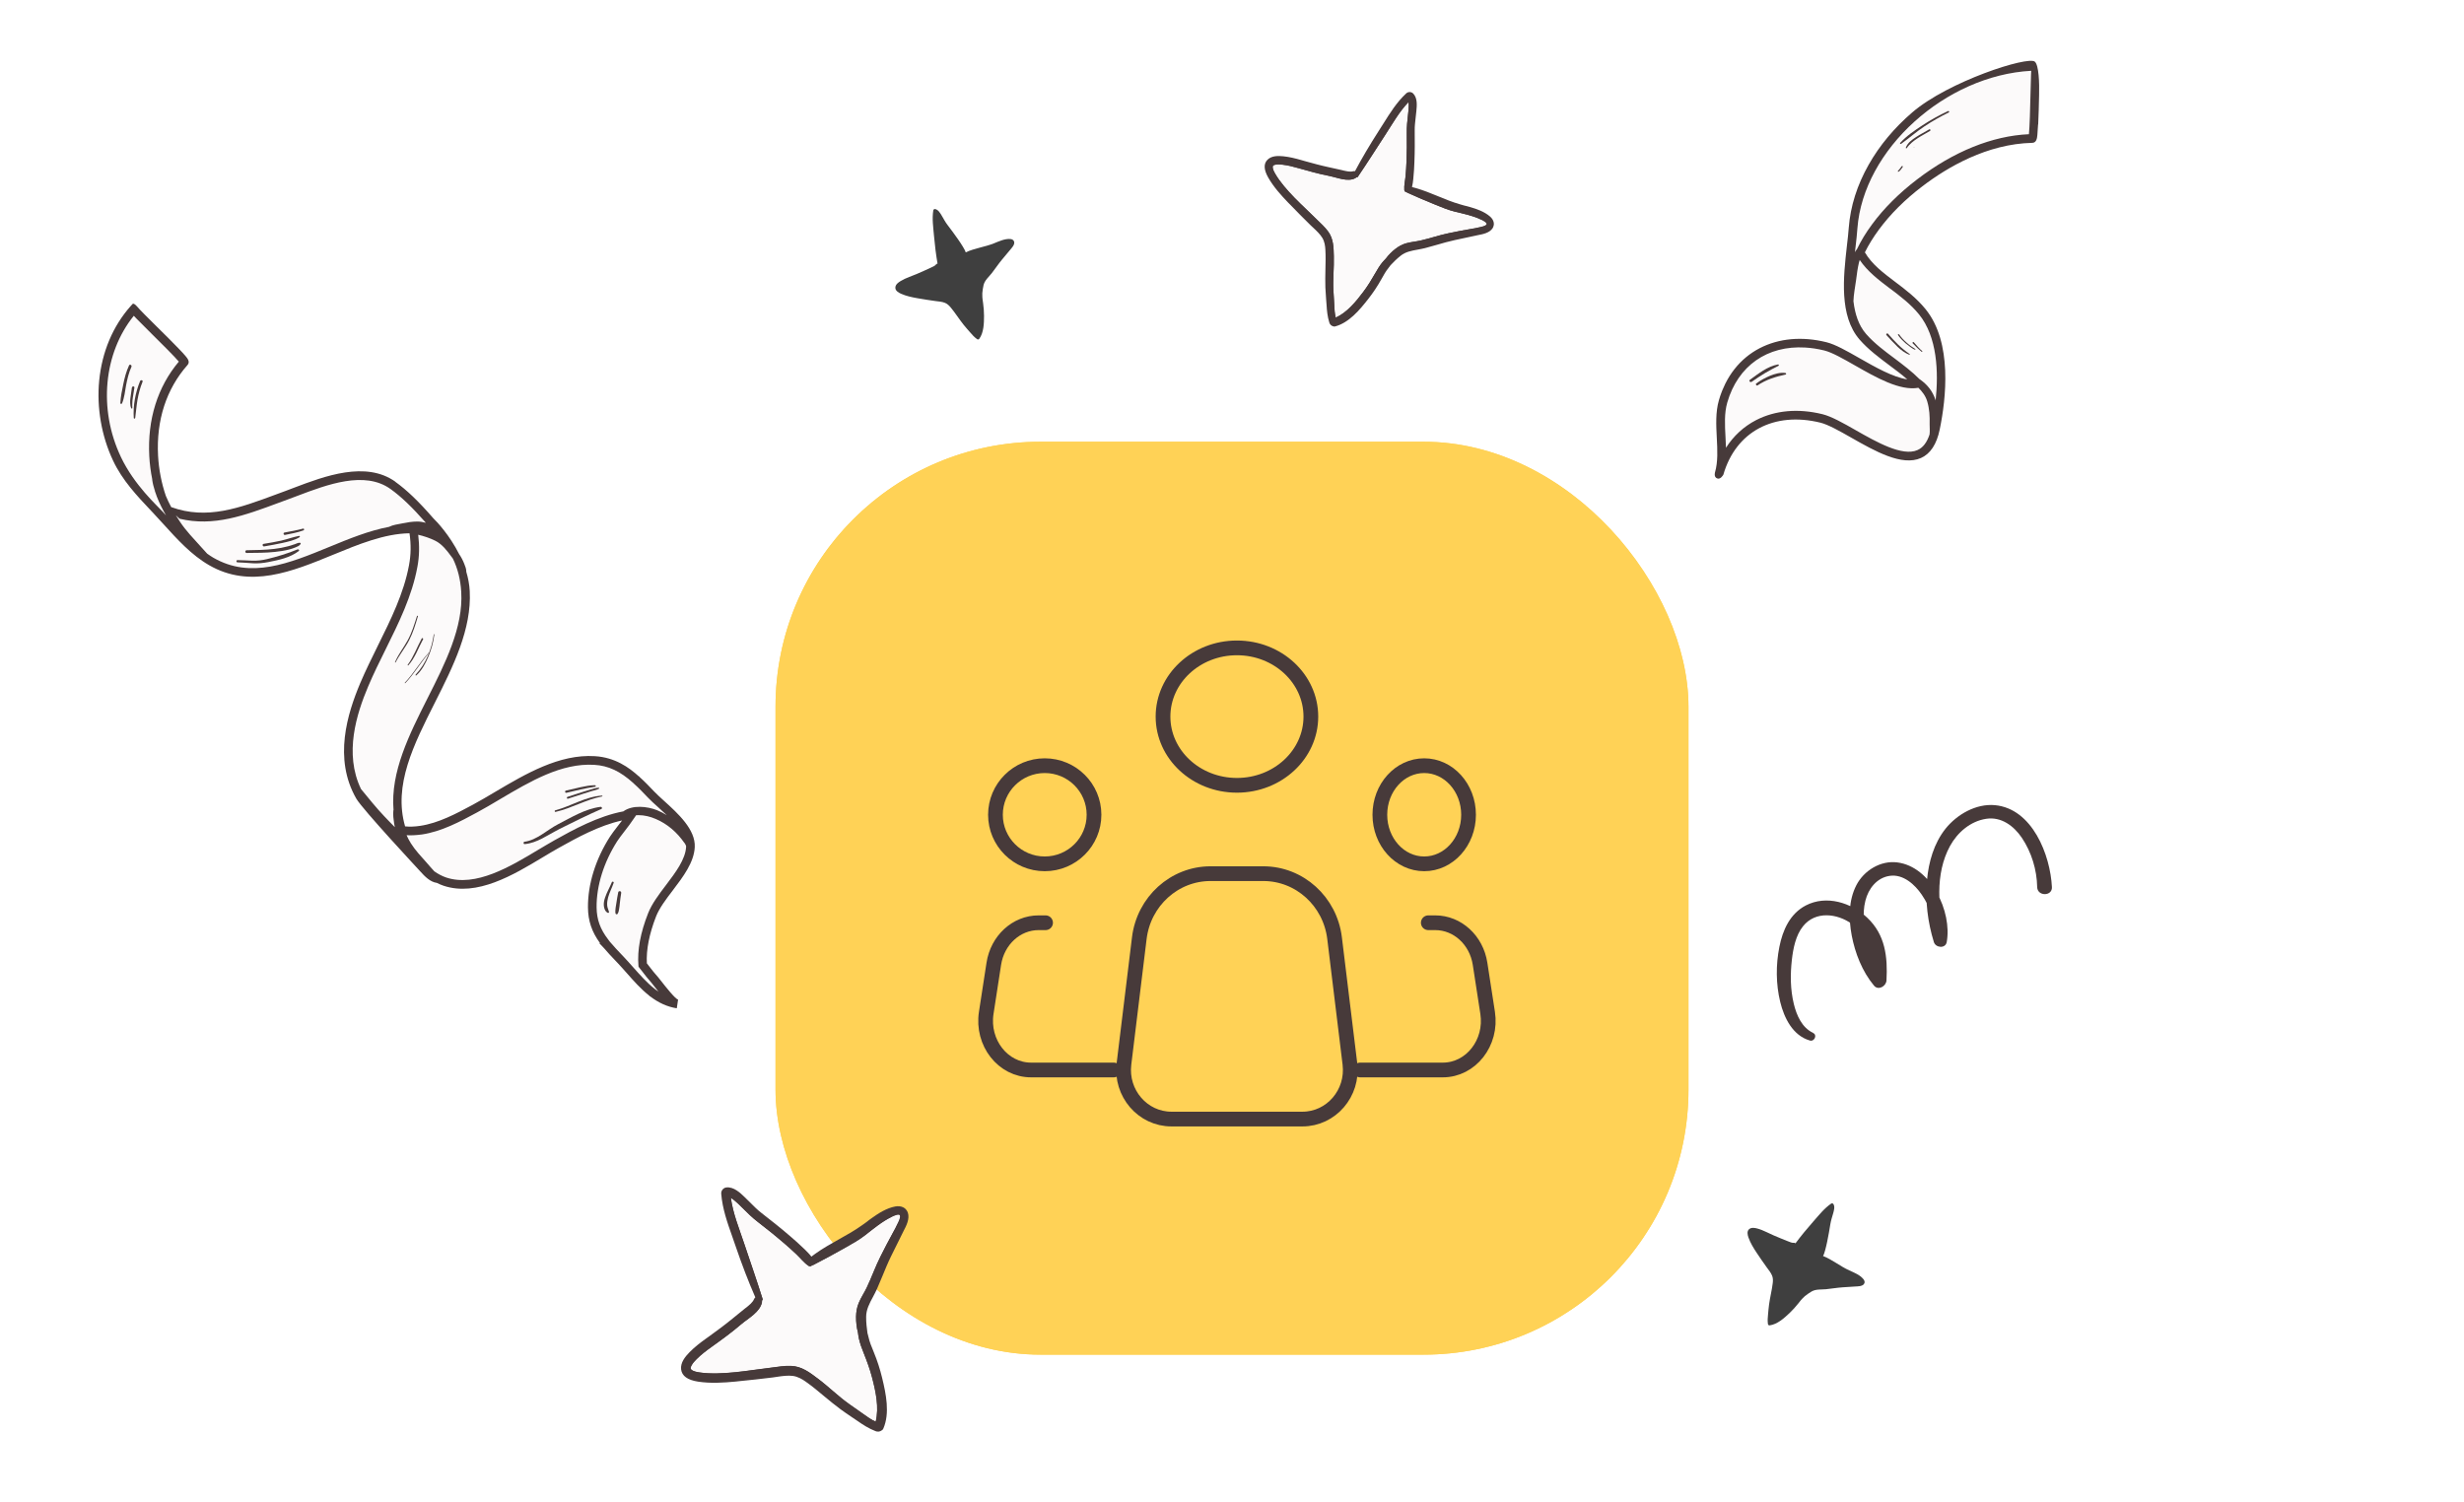 <svg width="251" height="153" viewBox="0 0 251 153" fill="none" xmlns="http://www.w3.org/2000/svg">
<g clip-path="url(#clip0_5170_4352)">
<g filter="url(#filter0_d_5170_4352)">
<rect x="79" y="44" width="93" height="93" rx="27" fill="#FFD256"/>
<rect x="79.75" y="44.75" width="91.5" height="91.5" rx="26.25" stroke="#FFD256" stroke-width="1.5"/>
</g>
<g clip-path="url(#clip1_5170_4352)">
<path d="M206.898 7.604C206.906 7.449 206.91 7.322 206.917 7.205C198.184 7.685 189.813 15.211 189.202 23.27C189.156 23.846 189.084 24.479 189.014 25.142C188.994 25.322 188.974 25.502 188.951 25.688C189.011 25.571 189.081 25.467 189.164 25.368C189.562 24.535 190.072 23.707 190.707 22.837C191.905 21.208 193.452 19.668 195.296 18.262C199.021 15.421 202.95 13.835 206.674 13.668C206.751 12.955 206.802 10.998 206.832 9.644C206.851 8.875 206.869 8.142 206.889 7.607L206.898 7.604ZM193.638 17.258C193.603 17.303 193.567 17.347 193.528 17.383C193.49 17.418 193.451 17.454 193.406 17.486C193.355 17.531 193.29 17.456 193.334 17.409C193.477 17.261 193.609 17.102 193.71 16.928C193.724 16.897 193.771 16.895 193.793 16.913C193.825 16.927 193.83 16.967 193.809 16.995C193.754 17.084 193.693 17.17 193.625 17.253L193.638 17.258ZM194.983 15.031C194.983 15.031 194.953 14.979 194.984 14.978C195.022 14.98 195.014 15.03 194.983 15.031ZM196.601 13.334C196.181 13.59 195.741 13.823 195.324 14.089C194.923 14.354 194.505 14.672 194.237 15.08C194.206 15.134 194.111 15.091 194.136 15.035C194.317 14.549 194.747 14.237 195.166 13.965C195.601 13.677 196.072 13.443 196.519 13.176C196.616 13.114 196.697 13.271 196.601 13.334ZM198.505 11.456C197.639 11.874 196.8 12.35 196.001 12.89C195.183 13.436 194.458 14.099 193.654 14.651C193.584 14.703 193.503 14.614 193.562 14.55C194.202 13.84 195.043 13.274 195.842 12.751C196.666 12.207 197.536 11.73 198.433 11.31C198.528 11.27 198.602 11.409 198.505 11.456Z" fill="#FCFAFA"/>
<path d="M189.37 26.738C189.228 27.324 189.158 27.919 189.079 28.518C188.983 29.238 188.837 29.951 188.807 30.678C188.804 30.684 188.808 30.693 188.811 30.702C188.963 31.972 189.338 33.138 190.1 34.017C190.914 34.95 191.973 35.745 193 36.509C193.873 37.159 194.772 37.836 195.529 38.607C195.558 38.628 195.593 38.651 195.622 38.672C196.359 39.2 196.882 39.851 197.162 40.717C197.172 40.745 197.17 40.767 197.181 40.794C197.484 37.886 197.352 34.321 195.491 32.025C194.638 30.976 193.575 30.172 192.547 29.392C191.366 28.498 190.248 27.647 189.451 26.472C189.421 26.557 189.397 26.644 189.373 26.731L189.37 26.738ZM194.958 34.867C195.229 35.178 195.507 35.492 195.814 35.774C195.853 35.807 195.791 35.877 195.752 35.844C195.421 35.582 195.131 35.278 194.839 34.98C194.764 34.908 194.89 34.799 194.955 34.873L194.958 34.867ZM193.476 34.064C193.682 34.368 193.948 34.639 194.22 34.883C194.366 35.016 194.523 35.14 194.683 35.257C194.821 35.357 194.983 35.438 195.118 35.544C195.153 35.567 195.128 35.624 195.087 35.613C194.92 35.56 194.76 35.443 194.616 35.34C194.453 35.229 194.298 35.099 194.143 34.969C193.853 34.717 193.573 34.44 193.354 34.115C193.304 34.04 193.429 33.982 193.473 34.055L193.476 34.064ZM192.337 34.005C192.673 34.375 193.004 34.758 193.364 35.109C193.724 35.46 194.12 35.782 194.539 36.069C194.574 36.092 194.546 36.155 194.505 36.144C194.025 35.958 193.635 35.639 193.26 35.289C192.881 34.929 192.532 34.538 192.179 34.153C192.088 34.051 192.243 33.909 192.334 34.011L192.337 34.005Z" fill="#FCFAFA"/>
<path d="M195.423 39.504C193.543 39.837 191.111 38.454 188.965 37.231C187.764 36.547 186.631 35.901 185.843 35.705C185.171 35.538 184.515 35.439 183.883 35.404C180.055 35.176 177.038 37.241 175.952 41.006C175.64 42.089 175.702 43.288 175.773 44.551C175.789 44.906 175.81 45.264 175.82 45.615C176.583 44.41 177.615 43.454 178.875 42.805C180.83 41.797 183.174 41.582 185.663 42.197C186.576 42.419 187.764 43.097 189.018 43.813C191.148 45.022 193.791 46.529 195.332 45.847C195.886 45.598 196.294 45.064 196.565 44.242C196.603 43.904 196.559 43.544 196.573 43.21C196.594 42.419 196.554 41.66 196.328 40.894C196.161 40.335 195.825 39.897 195.429 39.507L195.423 39.504ZM178.269 38.687C179.135 38.064 180.04 37.323 181.121 37.122C181.204 37.107 181.256 37.229 181.177 37.269C180.706 37.502 180.243 37.754 179.788 38.018C179.332 38.289 178.892 38.589 178.458 38.893C178.316 38.987 178.131 38.791 178.275 38.689L178.269 38.687ZM181.899 38.153C180.897 38.366 179.904 38.675 179.048 39.257C178.937 39.335 178.801 39.145 178.915 39.061C179.348 38.742 179.824 38.48 180.321 38.273C180.791 38.077 181.371 37.922 181.889 37.989C181.976 37.998 181.994 38.127 181.902 38.146L181.899 38.153Z" fill="#FCFAFA"/>
<path d="M207.625 12.669C207.669 11.812 207.692 10.727 207.717 9.673C207.751 8.464 207.695 6.626 207.279 6.28C206.57 5.689 198.486 8.282 194.797 11.449C192.96 13.025 191.468 14.816 190.359 16.772C189.178 18.855 188.496 21.011 188.328 23.194C188.288 23.758 188.216 24.375 188.139 25.036C187.78 28.221 187.333 32.175 189.429 34.592C190.308 35.6 191.403 36.417 192.468 37.215C193.107 37.691 193.73 38.153 194.285 38.645C192.829 38.427 191.027 37.404 189.397 36.474C188.142 35.758 186.961 35.082 186.047 34.86C183.559 34.246 181.215 34.46 179.26 35.468C177.242 36.517 175.801 38.346 175.1 40.766C174.747 41.989 174.818 43.321 174.884 44.597C174.951 45.851 175.01 47.041 174.706 48.105C174.706 48.105 174.553 48.581 174.91 48.734C175.268 48.888 175.552 48.358 175.552 48.358C176.818 43.972 180.703 41.891 185.442 43.057C186.23 43.253 187.373 43.896 188.573 44.58C190.993 45.957 193.741 47.519 195.684 46.656C196.646 46.227 197.283 45.252 197.593 43.752C198.238 40.628 198.91 34.886 196.15 31.491C195.228 30.358 194.126 29.522 193.057 28.715C191.834 27.794 190.681 26.92 189.97 25.709C190.343 24.947 190.818 24.179 191.407 23.379C192.558 21.82 194.042 20.334 195.827 18.977C198.401 17.016 202.426 14.657 207.022 14.551C207.46 14.544 207.507 14.066 207.54 13.756C207.566 13.511 207.588 13.158 207.611 12.685L207.625 12.669ZM196.565 44.242C196.291 45.07 195.892 45.601 195.332 45.847C193.797 46.531 191.145 45.028 189.018 43.813C187.763 43.097 186.573 42.425 185.662 42.197C183.173 41.582 180.83 41.796 178.875 42.805C177.621 43.457 176.592 44.407 175.819 45.615C175.813 45.257 175.788 44.906 175.773 44.551C175.704 43.282 175.639 42.089 175.952 41.006C177.037 37.241 180.054 35.176 183.883 35.404C184.514 35.439 185.171 35.538 185.842 35.705C186.63 35.901 187.764 36.547 188.964 37.231C191.11 38.454 193.534 39.84 195.422 39.504C195.818 39.894 196.154 40.332 196.321 40.891C196.547 41.657 196.587 42.416 196.566 43.207C196.562 43.538 196.606 43.897 196.559 44.239L196.565 44.242ZM192.544 29.399C193.572 30.179 194.631 30.973 195.488 32.031C197.349 34.327 197.481 37.892 197.177 40.8C197.167 40.773 197.169 40.751 197.158 40.724C196.875 39.863 196.356 39.206 195.619 38.678C195.59 38.658 195.555 38.634 195.526 38.614C194.766 37.848 193.867 37.172 192.997 36.515C191.97 35.751 190.91 34.956 190.096 34.023C189.328 33.141 188.96 31.978 188.808 30.708C188.811 30.702 188.807 30.693 188.804 30.684C188.828 29.954 188.979 29.244 189.075 28.524C189.154 27.925 189.224 27.33 189.366 26.744C189.39 26.657 189.414 26.569 189.445 26.485C190.242 27.659 191.359 28.51 192.541 29.405L192.544 29.399ZM195.302 18.265C193.454 19.677 191.911 21.211 190.713 22.84C190.071 23.707 189.567 24.538 189.169 25.371C189.09 25.463 189.017 25.574 188.957 25.691C188.98 25.505 189 25.325 189.02 25.145C189.099 24.478 189.168 23.852 189.207 23.273C189.812 15.211 198.183 7.685 206.914 7.211C206.909 7.322 206.903 7.455 206.894 7.61C206.874 8.145 206.857 8.878 206.838 9.647C206.807 11.001 206.757 12.958 206.679 13.671C202.955 13.838 199.026 15.423 195.302 18.265Z" fill="#473A3A"/>
<path d="M198.44 11.314C197.543 11.733 196.679 12.213 195.849 12.754C195.056 13.28 194.208 13.843 193.569 14.553C193.51 14.617 193.585 14.703 193.66 14.654C194.461 14.093 195.193 13.433 196.007 12.893C196.803 12.36 197.642 11.884 198.512 11.459C198.609 11.412 198.535 11.273 198.44 11.314Z" fill="#473A3A"/>
<path d="M196.525 13.179C196.078 13.446 195.607 13.68 195.172 13.968C194.753 14.24 194.323 14.552 194.142 15.038C194.117 15.094 194.209 15.143 194.243 15.083C194.511 14.675 194.929 14.357 195.33 14.091C195.743 13.817 196.187 13.593 196.607 13.337C196.703 13.274 196.622 13.117 196.525 13.179Z" fill="#473A3A"/>
<path d="M194.983 15.031C194.983 15.031 195.022 14.98 194.984 14.978C194.947 14.977 194.946 15.029 194.983 15.031Z" fill="#473A3A"/>
<path d="M193.716 16.931C193.615 17.105 193.476 17.261 193.34 17.412C193.295 17.459 193.354 17.531 193.411 17.489C193.45 17.454 193.495 17.421 193.534 17.386C193.573 17.35 193.608 17.306 193.643 17.261C193.711 17.178 193.773 17.093 193.828 17.004C193.842 16.973 193.843 16.936 193.812 16.921C193.78 16.907 193.74 16.912 193.729 16.937L193.716 16.931Z" fill="#473A3A"/>
<path d="M193.248 35.283C193.617 35.631 194.013 35.953 194.493 36.139C194.538 36.158 194.566 36.096 194.527 36.063C194.114 35.779 193.718 35.457 193.352 35.103C192.992 34.752 192.659 34.376 192.326 33.999C192.234 33.897 192.079 34.039 192.17 34.141C192.523 34.526 192.872 34.917 193.251 35.277L193.248 35.283Z" fill="#473A3A"/>
<path d="M194.131 34.979C194.286 35.109 194.443 35.233 194.603 35.35C194.748 35.453 194.908 35.57 195.075 35.623C195.113 35.64 195.138 35.583 195.106 35.554C194.971 35.447 194.815 35.37 194.671 35.267C194.511 35.15 194.353 35.026 194.208 34.892C193.93 34.646 193.67 34.378 193.464 34.074C193.414 33.999 193.293 34.065 193.345 34.134C193.568 34.453 193.84 34.727 194.134 34.988L194.131 34.979Z" fill="#473A3A"/>
<path d="M195.753 35.844C195.791 35.877 195.85 35.813 195.815 35.774C195.504 35.499 195.233 35.188 194.958 34.867C194.893 34.793 194.77 34.896 194.842 34.974C195.132 35.278 195.43 35.579 195.755 35.838L195.753 35.844Z" fill="#473A3A"/>
<path d="M181.169 37.272C181.248 37.232 181.202 37.113 181.113 37.126C180.032 37.327 179.13 38.062 178.26 38.69C178.113 38.797 178.298 38.994 178.443 38.893C178.883 38.593 179.317 38.289 179.774 38.019C180.231 37.749 180.692 37.503 181.163 37.269L181.169 37.272Z" fill="#473A3A"/>
<path d="M181.879 37.993C181.364 37.919 180.787 38.083 180.312 38.277C179.815 38.484 179.339 38.745 178.906 39.064C178.801 39.145 178.93 39.332 179.039 39.26C179.895 38.678 180.887 38.37 181.89 38.156C181.982 38.137 181.964 38.008 181.876 37.999L181.879 37.993Z" fill="#473A3A"/>
</g>
<path d="M137.511 108.38L135.949 95.57C135.491 91.817 132.379 89 128.69 89H126.003H123.316C119.627 89 116.515 91.817 116.057 95.57L114.495 108.38C114.132 111.364 116.401 114 119.335 114H126.003H132.671C135.605 114 137.874 111.364 137.511 108.38Z" stroke="#473A3A" stroke-width="1.5" stroke-linecap="round" stroke-linejoin="round"/>
<path d="M126.003 80C130.161 80 133.533 76.866 133.533 73C133.533 69.134 130.161 66 126.003 66C121.844 66 118.473 69.134 118.473 73C118.473 76.866 121.844 80 126.003 80Z" stroke="#473A3A" stroke-width="1.5"/>
<path d="M106.424 88C109.197 88 111.444 85.761 111.444 83C111.444 80.239 109.197 78 106.424 78C103.652 78 101.404 80.239 101.404 83C101.404 85.761 103.652 88 106.424 88Z" stroke="#473A3A" stroke-width="1.5"/>
<path d="M145.079 88C147.574 88 149.597 85.761 149.597 83C149.597 80.239 147.574 78 145.079 78C142.583 78 140.561 80.239 140.561 83C140.561 85.761 142.583 88 145.079 88Z" stroke="#473A3A" stroke-width="1.5"/>
<path d="M106.509 94H105.802C103.539 94 101.608 95.767 101.236 98.178L100.465 103.178C99.994 106.226 102.17 109 105.03 109H113.452" stroke="#473A3A" stroke-width="1.5" stroke-linecap="round" stroke-linejoin="round"/>
<path d="M145.496 94H146.203C148.466 94 150.397 95.767 150.769 98.178L151.541 103.178C152.011 106.226 149.835 109 146.975 109C144.287 109 141.087 109 138.553 109" stroke="#473A3A" stroke-width="1.5" stroke-linecap="round" stroke-linejoin="round"/>
<g clip-path="url(#clip2_5170_4352)">
<path d="M15.773 49.957C15.764 49.947 15.754 49.946 15.773 49.957Z" fill="#473A3A"/>
<path d="M41.861 85.915C42.318 86.639 42.911 87.262 43.479 87.899C43.734 88.187 43.984 88.49 44.249 88.768C44.628 89.035 45.028 89.252 45.455 89.396C48.467 90.4 51.99 88.282 54.827 86.576C55.409 86.225 55.961 85.892 56.487 85.604C58.393 84.543 60.935 83.137 63.503 82.661C64.435 81.977 65.949 82.148 66.943 82.543C67.286 82.68 67.613 82.852 67.925 83.047C67.62 82.758 67.321 82.484 67.04 82.229C66.658 81.879 66.3 81.553 66.011 81.259C65.572 80.799 65.071 80.272 64.567 79.824L64.524 79.779C63.174 78.573 61.986 78.015 60.549 77.925C57.196 77.719 54.015 79.598 50.943 81.422C50.12 81.906 49.352 82.366 48.58 82.783C46.886 83.69 44.967 84.726 42.927 85.027C42.386 85.107 41.891 85.125 41.422 85.098C41.548 85.383 41.695 85.659 41.861 85.925L41.861 85.915ZM57.651 80.539C58.148 80.432 58.636 80.306 59.128 80.194C59.616 80.088 60.108 79.986 60.612 79.989C60.706 79.986 60.722 80.135 60.628 80.147C60.132 80.224 59.645 80.311 59.157 80.418C58.67 80.524 58.192 80.651 57.705 80.758C57.561 80.789 57.507 80.57 57.656 80.534L57.651 80.539ZM57.818 81.171C58.357 81.006 58.885 80.831 59.419 80.652C59.693 80.564 59.962 80.472 60.236 80.405C60.48 80.337 60.749 80.234 61.001 80.246C61.051 80.247 61.064 80.311 61.024 80.34C60.793 80.473 60.505 80.515 60.251 80.593C59.992 80.676 59.723 80.758 59.464 80.841C58.93 81.01 58.401 81.195 57.863 81.36C57.744 81.397 57.699 81.208 57.818 81.171ZM56.568 82.544C58.181 82.12 59.634 81.151 61.333 81.04C61.387 81.037 61.39 81.121 61.34 81.129C59.696 81.44 58.235 82.329 56.604 82.704C56.499 82.726 56.468 82.572 56.568 82.544ZM53.433 85.741C54.718 85.57 55.743 84.527 56.865 83.951C58.237 83.253 59.633 82.388 61.186 82.184C61.315 82.167 61.404 82.352 61.27 82.403C59.785 83.054 58.338 83.775 56.891 84.496C55.789 85.043 54.725 85.862 53.457 85.969C53.323 85.981 53.299 85.752 53.433 85.731L53.433 85.741Z" fill="#FCFAFA"/>
<path d="M42.611 54.477C42.747 55.603 42.726 56.656 42.531 57.729C41.983 60.722 40.614 63.482 39.292 66.15C38.678 67.391 38.038 68.676 37.507 69.943C36.34 72.723 35.039 76.761 36.784 80.38C37.557 81.314 38.311 82.257 39.139 83.138C39.501 83.518 39.863 83.888 40.229 84.263C40.208 84.139 40.181 84.019 40.159 83.895C40.096 83.473 40.028 83.007 40.078 82.583C40.079 82.553 40.089 82.524 40.095 82.499C39.785 78.634 41.694 74.829 43.56 71.131C45.359 67.576 47.21 63.902 46.993 60.287C46.916 59.019 46.631 57.909 46.147 56.913C46.094 56.837 46.046 56.767 45.989 56.697C45.544 56.097 45.041 55.437 44.362 55.099C43.79 54.812 43.226 54.625 42.621 54.487L42.611 54.477ZM41.284 69.591C41.254 69.62 41.22 69.575 41.24 69.546C42.139 68.594 42.786 67.438 43.68 66.481C43.695 66.466 43.715 66.486 43.704 66.506C42.849 67.494 42.188 68.644 41.284 69.591ZM41.533 67.723C42.136 66.907 42.472 65.922 42.964 65.039C43.016 64.951 43.147 65.028 43.1 65.121C42.608 66.014 42.292 67 41.601 67.775C41.565 67.808 41.512 67.762 41.533 67.723ZM44.245 64.63C44.152 65.404 43.935 66.17 43.635 66.89C43.341 67.585 42.973 68.293 42.406 68.803C42.361 68.847 42.293 68.776 42.339 68.732C43.379 67.655 43.991 66.098 44.191 64.634C44.196 64.599 44.246 64.601 44.25 64.635L44.245 64.63ZM42.565 62.774C42.317 63.599 42.074 64.428 41.679 65.2C41.274 65.991 40.693 66.679 40.298 67.47C40.282 67.504 40.228 67.478 40.234 67.444C40.57 66.661 41.101 65.992 41.51 65.245C41.94 64.46 42.208 63.596 42.472 62.747C42.488 62.693 42.576 62.715 42.56 62.769L42.565 62.774Z" fill="#FCFAFA"/>
<path d="M16.92 52.502C16.569 51.9 16.253 51.274 15.998 50.62C15.937 50.465 15.887 50.301 15.826 50.136C15.778 50.086 15.81 49.997 15.786 49.972C15.816 49.983 15.786 49.972 15.772 49.957C15.762 49.947 15.752 49.946 15.772 49.957C15.666 49.613 15.566 49.264 15.521 48.912C15.516 48.877 15.517 48.838 15.513 48.803C15.364 48.038 15.26 47.259 15.215 46.462C15.02 42.738 16.056 39.415 18.227 36.838C17.761 36.288 16.361 34.898 15.391 33.939C14.831 33.382 14.3 32.854 13.919 32.464C13.813 32.352 13.716 32.251 13.639 32.17C10.568 35.972 10.012 41.684 12.325 46.548C13.703 49.436 16.045 51.521 16.622 52.169C16.728 52.28 16.824 52.391 16.925 52.507L16.92 52.502ZM12.258 41.062C12.283 40.41 12.433 39.746 12.563 39.112C12.697 38.462 12.866 37.828 13.143 37.227C13.217 37.061 13.46 37.205 13.387 37.371C13.125 37.958 12.971 38.597 12.847 39.227C12.728 39.843 12.677 40.509 12.43 41.091C12.393 41.175 12.255 41.171 12.258 41.062ZM13.681 39.485C13.638 39.835 13.565 40.185 13.517 40.53C13.493 40.707 13.474 40.88 13.469 41.058C13.467 41.147 13.47 41.231 13.463 41.315C13.466 41.399 13.478 41.483 13.471 41.567C13.47 41.626 13.39 41.644 13.362 41.594C13.282 41.439 13.257 41.24 13.251 41.072C13.246 40.894 13.255 40.721 13.274 40.548C13.318 40.188 13.39 39.839 13.424 39.479C13.443 39.316 13.695 39.328 13.671 39.485L13.681 39.485ZM13.63 42.575C13.547 41.312 13.797 39.983 14.276 38.813C14.334 38.661 14.585 38.731 14.527 38.883C14.29 39.466 14.126 40.075 14.017 40.691C13.908 41.316 13.853 41.947 13.778 42.579C13.766 42.667 13.647 42.664 13.639 42.575L13.63 42.575Z" fill="#FCFAFA"/>
<path d="M65.046 83.046C64.967 83.044 64.883 83.056 64.809 83.059L64.706 83.215C64.352 83.755 63.948 84.275 63.6 84.731C63.309 85.104 63.059 85.43 62.894 85.692C61.511 87.839 60.769 90.234 60.789 92.435C60.803 93.677 61.155 94.655 61.969 95.714L62.161 95.956L62.219 96.016C62.55 96.415 62.931 96.816 63.336 97.241C63.418 97.327 63.5 97.413 63.582 97.499C63.895 97.828 64.208 98.187 64.511 98.526C65.199 99.309 65.921 100.119 66.712 100.736L66.721 100.747L66.76 100.777C66.872 100.864 66.988 100.946 67.1 101.023C66.975 100.872 66.846 100.705 66.712 100.534C66.486 100.246 66.275 99.974 66.165 99.858C66.005 99.69 65.799 99.423 65.56 99.111C65.426 98.939 65.287 98.763 65.148 98.586L65.066 98.48L65.055 98.347C64.929 96.805 65.26 95.013 66.041 93.035C66.421 92.065 67.157 91.094 67.863 90.162C68.839 88.876 69.846 87.541 69.912 86.261C69.913 86.222 69.9 86.187 69.9 86.147C69.849 86.042 69.792 85.942 69.73 85.846C68.994 84.79 68.021 83.94 66.832 83.431C66.274 83.19 65.67 83.041 65.061 83.041L65.046 83.046ZM63.283 90.979C63.225 91.323 63.187 91.679 63.143 92.029C63.124 92.211 63.105 92.394 63.075 92.576C63.059 92.66 63.041 92.753 63.025 92.837C63.008 92.92 62.961 93.003 62.92 93.082C62.899 93.13 62.829 93.148 62.785 93.132C62.731 93.116 62.702 93.066 62.699 93.012C62.686 92.917 62.679 92.828 62.691 92.73C62.703 92.641 62.705 92.552 62.717 92.463C62.736 92.291 62.77 92.123 62.799 91.951C62.852 91.591 62.911 91.237 62.984 90.887C63.001 90.804 63.101 90.757 63.179 90.778C63.268 90.8 63.305 90.89 63.288 90.974L63.283 90.979ZM62.512 89.946C62.342 90.446 62.083 90.915 61.947 91.43C61.876 91.681 61.835 91.942 61.848 92.209C61.862 92.457 61.971 92.662 62.039 92.897C62.067 92.976 61.971 93.028 61.903 92.997C61.644 92.867 61.538 92.553 61.51 92.28C61.483 91.998 61.544 91.717 61.635 91.448C61.816 90.908 62.105 90.421 62.321 89.897C62.368 89.774 62.555 89.828 62.517 89.951L62.512 89.946Z" fill="#FCFAFA"/>
<path d="M30.277 50.513C29.967 50.633 29.668 50.745 29.373 50.851C29.059 50.967 28.745 51.083 28.43 51.199C24.881 52.521 21.757 53.67 18.282 52.837C18.156 52.726 18.035 52.609 17.909 52.487C18.038 52.703 18.176 52.919 18.314 53.125C18.953 54.081 19.725 54.871 20.49 55.726C20.687 55.943 20.889 56.176 21.097 56.393C21.301 56.537 21.505 56.68 21.72 56.804C25.527 59.01 29.439 57.401 33.576 55.693C35.554 54.881 37.583 54.051 39.62 53.666C40.016 53.463 40.526 53.401 40.949 53.318C41.451 53.217 41.987 53.121 42.502 53.124C42.798 53.131 43.089 53.173 43.364 53.249C41.993 51.677 40.839 50.575 39.76 49.807C37.121 47.927 33.322 49.361 30.267 50.512L30.277 50.513ZM30.43 56.139C29.548 56.815 28.395 57.053 27.321 57.264C26.799 57.365 26.294 57.412 25.76 57.389C25.232 57.361 24.709 57.299 24.18 57.291C24.032 57.287 24.042 57.065 24.186 57.063C24.685 57.061 25.184 57.108 25.678 57.12C26.192 57.132 26.688 57.075 27.195 56.959C28.26 56.709 29.291 56.393 30.3 55.973C30.4 55.936 30.521 56.062 30.42 56.139L30.43 56.139ZM30.621 55.417C30.522 55.597 30.273 55.69 30.093 55.765C29.883 55.849 29.664 55.922 29.44 55.981C28.972 56.108 28.49 56.18 28.009 56.223C27.053 56.323 26.083 56.319 25.119 56.33C24.946 56.33 24.947 56.058 25.126 56.053C26.066 56.036 27.001 56.025 27.938 55.914C28.404 55.857 28.866 55.774 29.329 55.652C29.548 55.588 29.762 55.529 29.977 55.45C30.152 55.391 30.362 55.267 30.55 55.282C30.614 55.288 30.652 55.349 30.621 55.407L30.621 55.417ZM30.514 54.737C30.002 55.06 29.351 55.188 28.764 55.322C28.152 55.46 27.531 55.568 26.915 55.672C26.747 55.697 26.684 55.438 26.852 55.413C27.458 55.309 28.074 55.206 28.676 55.077C29.272 54.944 29.856 54.725 30.458 54.607C30.537 54.589 30.574 54.699 30.509 54.742L30.514 54.737ZM30.912 54.029C30.303 54.252 29.668 54.365 29.036 54.493C28.877 54.528 28.819 54.275 28.978 54.249C29.609 54.131 30.245 54.018 30.867 53.85C30.982 53.819 31.022 53.993 30.912 54.029Z" fill="#FCFAFA"/>
<path d="M40.283 49.078C37.26 46.917 33.047 48.514 29.967 49.679C29.662 49.795 29.358 49.911 29.073 50.018C28.759 50.134 28.439 50.255 28.13 50.366C24.357 51.766 21.098 52.976 17.441 51.66C17.242 51.289 17.059 50.903 16.895 50.519C16.453 49.222 16.18 47.85 16.102 46.419C15.909 42.809 16.947 39.62 19.104 37.181C19.399 36.852 19.081 36.488 18.88 36.246C18.716 36.054 18.476 35.791 18.143 35.451C17.545 34.823 16.768 34.057 16.01 33.312C15.136 32.444 14.142 31.461 14.017 31.279C14.084 31.38 13.653 30.796 13.501 30.97L13.303 31.188C11.497 33.225 10.388 35.853 10.104 38.779C9.838 41.532 10.34 44.432 11.52 46.929C12.469 48.941 13.963 50.52 15.409 52.05L15.573 52.222C15.929 52.596 16.276 52.981 16.647 53.391C18.048 54.934 19.492 56.532 21.291 57.57C25.479 59.993 29.776 58.22 33.932 56.513C36.505 55.453 39.163 54.362 41.716 54.326C41.881 55.472 41.865 56.511 41.666 57.569C41.14 60.434 39.797 63.141 38.501 65.754C37.882 67.01 37.242 68.305 36.69 69.602C35.398 72.685 33.944 77.263 36.291 81.352C36.917 82.445 42.723 88.666 42.8 88.757C43.276 89.288 43.816 89.846 44.506 89.942C44.726 90.051 44.951 90.156 45.187 90.231C48.581 91.363 52.305 89.13 55.292 87.33C55.87 86.983 56.417 86.655 56.928 86.371C58.698 85.381 61.04 84.079 63.367 83.583C63.208 83.791 63.05 84 62.896 84.194C62.595 84.587 62.334 84.922 62.144 85.219C60.673 87.507 59.873 90.074 59.894 92.448C59.905 93.798 60.282 94.925 61.11 96.058L61.065 96.102L61.537 96.598C61.888 97.017 62.273 97.422 62.683 97.853C62.765 97.939 62.842 98.02 62.924 98.106C63.228 98.425 63.521 98.764 63.834 99.113C64.546 99.921 65.277 100.751 66.126 101.419L66.203 101.5L66.213 101.491C67.101 102.17 67.992 102.568 68.942 102.715L69.073 101.838C69.073 101.838 69.073 101.838 69.083 101.839C68.754 101.736 67.762 100.461 67.388 99.987C67.129 99.654 66.922 99.397 66.778 99.245C66.653 99.113 66.447 98.846 66.231 98.569C66.126 98.427 66.01 98.286 65.895 98.135C65.815 96.773 66.138 95.124 66.834 93.351C67.172 92.499 67.837 91.615 68.542 90.693C69.6 89.3 70.694 87.853 70.772 86.302C70.865 84.505 69.071 82.873 67.625 81.566C67.257 81.231 66.904 80.911 66.644 80.637C66.195 80.166 65.689 79.634 65.167 79.166L65.066 79.06L65.055 79.07C64.059 78.175 62.655 77.156 60.596 77.031C56.971 76.803 53.523 78.849 50.477 80.648C49.669 81.128 48.896 81.584 48.145 81.99C46.516 82.865 44.671 83.858 42.78 84.133C42.23 84.213 41.725 84.231 41.266 84.184C40.054 79.991 42.129 75.873 44.328 71.521C46.174 67.862 48.053 64.076 47.851 60.224C47.818 59.541 47.687 58.875 47.499 58.242C47.511 57.97 47.39 57.68 47.292 57.436C47.152 57.076 46.982 56.755 46.767 56.439C45.81 54.541 44.519 53.154 44.142 52.798C42.666 51.095 41.429 49.908 40.258 49.073L40.283 49.078ZM12.315 46.548C10.002 41.684 10.559 35.971 13.63 32.17C13.707 32.251 13.803 32.352 13.909 32.464C14.295 32.859 14.821 33.381 15.381 33.939C16.351 34.898 17.751 36.287 18.217 36.838C16.047 39.415 15.011 42.738 15.205 46.461C15.25 47.259 15.349 48.042 15.504 48.803C15.508 48.837 15.507 48.877 15.511 48.912C15.561 49.269 15.657 49.613 15.762 49.956C15.782 49.967 15.816 49.983 15.777 49.972C15.801 49.997 15.769 50.085 15.817 50.136C15.872 50.295 15.923 50.46 15.988 50.62C16.244 51.274 16.56 51.9 16.911 52.502C16.805 52.391 16.703 52.284 16.608 52.163C16.025 51.521 13.683 49.435 12.31 46.543L12.315 46.548ZM69.71 85.846C69.777 85.937 69.829 86.042 69.88 86.147C69.879 86.186 69.893 86.222 69.892 86.261C69.826 87.54 68.819 88.875 67.843 90.162C67.132 91.099 66.401 92.065 66.021 93.034C65.24 95.013 64.91 96.795 65.035 98.346L65.046 98.48L65.128 98.586C65.271 98.767 65.41 98.944 65.54 99.11C65.779 99.423 65.986 99.69 66.145 99.857C66.255 99.974 66.466 100.246 66.692 100.533C66.831 100.71 66.955 100.871 67.08 101.023C66.968 100.946 66.852 100.864 66.74 100.777L66.706 100.741L66.692 100.736C65.901 100.118 65.184 99.304 64.491 98.526C64.188 98.187 63.875 97.828 63.562 97.499C63.48 97.413 63.398 97.327 63.316 97.24C62.916 96.82 62.535 96.42 62.199 96.016L62.141 95.955L61.955 95.708C61.14 94.65 60.788 93.672 60.774 92.43C60.755 90.229 61.506 87.834 62.879 85.687C63.044 85.424 63.299 85.104 63.586 84.726C63.943 84.269 64.337 83.75 64.691 83.21L64.794 83.054C64.873 83.046 64.953 83.038 65.032 83.04C65.64 83.04 66.245 83.189 66.802 83.43C67.991 83.939 68.96 84.784 69.7 85.846L69.71 85.846ZM42.927 85.017C44.971 84.721 46.886 83.69 48.58 82.773C49.352 82.357 50.125 81.901 50.943 81.412C54.019 79.594 57.196 77.709 60.549 77.915C61.986 78.005 63.174 78.563 64.519 79.774L64.562 79.819C65.065 80.267 65.567 80.793 66.005 81.254C66.29 81.553 66.648 81.879 67.035 82.224C67.315 82.478 67.62 82.758 67.92 83.042C67.608 82.847 67.281 82.675 66.938 82.538C65.944 82.143 64.43 81.972 63.498 82.656C60.93 83.132 58.383 84.533 56.482 85.599C55.961 85.892 55.408 86.225 54.821 86.572C51.985 88.277 48.461 90.395 45.45 89.391C45.023 89.247 44.623 89.03 44.244 88.763C43.978 88.485 43.729 88.182 43.474 87.894C42.906 87.257 42.313 86.634 41.856 85.91C41.69 85.644 41.543 85.368 41.417 85.083C41.886 85.11 42.386 85.088 42.922 85.012L42.927 85.017ZM45.98 56.696C46.032 56.772 46.08 56.842 46.138 56.913C46.622 57.909 46.907 59.019 46.984 60.286C47.206 63.897 45.35 67.575 43.551 71.131C41.685 74.828 39.771 78.639 40.086 82.499C40.085 82.528 40.07 82.553 40.069 82.582C40.024 83.011 40.087 83.473 40.15 83.895C40.167 84.014 40.199 84.138 40.22 84.263C39.859 83.893 39.487 83.522 39.131 83.138C38.297 82.262 37.549 81.314 36.775 80.38C35.03 76.761 36.327 72.718 37.498 69.943C38.034 68.67 38.669 67.39 39.283 66.15C40.61 63.477 41.979 60.717 42.522 57.728C42.722 56.66 42.738 55.612 42.602 54.476C43.202 54.62 43.776 54.807 44.343 55.088C45.022 55.426 45.53 56.082 45.97 56.686L45.98 56.696ZM43.37 53.254C43.094 53.178 42.809 53.131 42.507 53.129C41.993 53.126 41.456 53.222 40.955 53.323C40.532 53.407 40.021 53.468 39.626 53.671C37.588 54.056 35.565 54.881 33.582 55.698C29.44 57.401 25.528 59.01 21.725 56.81C21.511 56.686 21.306 56.542 21.102 56.399C20.89 56.176 20.693 55.948 20.496 55.731C19.73 54.876 18.954 54.09 18.32 53.13C18.176 52.919 18.043 52.708 17.915 52.492C18.036 52.609 18.161 52.731 18.287 52.843C21.773 53.675 24.892 52.521 28.436 51.204C28.745 51.093 29.055 50.972 29.379 50.856C29.668 50.755 29.968 50.634 30.282 50.518C33.333 49.362 37.131 47.927 39.775 49.812C40.854 50.581 42.004 51.687 43.379 53.254L43.37 53.254Z" fill="#473A3A"/>
<path d="M56.879 84.506C58.331 83.78 59.773 83.064 61.258 82.413C61.393 82.352 61.299 82.172 61.174 82.194C59.617 82.392 58.221 83.258 56.853 83.961C55.736 84.532 54.706 85.58 53.421 85.751C53.287 85.772 53.311 86 53.445 85.989C54.714 85.882 55.778 85.062 56.879 84.516L56.879 84.506Z" fill="#473A3A"/>
<path d="M61.336 81.134C61.385 81.125 61.377 81.046 61.328 81.045C59.634 81.151 58.181 82.119 56.563 82.549C56.463 82.576 56.499 82.736 56.599 82.708C58.225 82.338 59.686 81.449 61.336 81.134Z" fill="#473A3A"/>
<path d="M59.459 80.845C59.723 80.758 59.987 80.68 60.246 80.598C60.5 80.52 60.788 80.478 61.019 80.345C61.064 80.321 61.046 80.251 60.997 80.25C60.745 80.239 60.475 80.341 60.231 80.409C59.957 80.487 59.683 80.574 59.414 80.656C58.881 80.826 58.352 81.011 57.814 81.176C57.694 81.212 57.739 81.401 57.858 81.365C58.397 81.2 58.925 81.025 59.459 80.845Z" fill="#473A3A"/>
<path d="M59.157 80.418C59.644 80.311 60.136 80.219 60.628 80.147C60.722 80.135 60.706 79.986 60.612 79.989C60.112 79.991 59.615 80.088 59.128 80.195C58.636 80.306 58.143 80.427 57.651 80.539C57.507 80.57 57.555 80.794 57.7 80.763C58.187 80.656 58.67 80.534 59.152 80.423L59.157 80.418Z" fill="#473A3A"/>
<path d="M62.321 89.887C62.105 90.411 61.816 90.898 61.635 91.438C61.544 91.707 61.483 91.988 61.511 92.27C61.538 92.543 61.644 92.857 61.903 92.987C61.967 93.023 62.062 92.971 62.039 92.887C61.971 92.653 61.862 92.447 61.849 92.2C61.835 91.932 61.881 91.676 61.947 91.421C62.088 90.91 62.342 90.436 62.513 89.936C62.555 89.809 62.364 89.759 62.316 89.882L62.321 89.887Z" fill="#473A3A"/>
<path d="M62.979 90.892C62.901 91.246 62.852 91.601 62.794 91.956C62.77 92.123 62.741 92.296 62.712 92.468C62.7 92.557 62.693 92.641 62.686 92.735C62.674 92.833 62.686 92.918 62.694 93.017C62.697 93.071 62.726 93.121 62.78 93.138C62.829 93.149 62.894 93.135 62.915 93.086C62.956 93.008 63.003 92.925 63.02 92.842C63.036 92.758 63.058 92.67 63.071 92.581C63.105 92.404 63.119 92.216 63.138 92.034C63.182 91.684 63.215 91.333 63.278 90.984C63.295 90.9 63.258 90.81 63.169 90.788C63.09 90.766 62.99 90.813 62.974 90.897L62.979 90.892Z" fill="#473A3A"/>
<path d="M42.478 62.752C42.209 63.606 41.951 64.47 41.516 65.25C41.107 65.997 40.571 66.661 40.24 67.449C40.224 67.483 40.283 67.505 40.304 67.475C40.704 66.679 41.28 65.996 41.685 65.205C42.08 64.433 42.328 63.609 42.571 62.779C42.587 62.725 42.494 62.698 42.482 62.757L42.478 62.752Z" fill="#473A3A"/>
<path d="M42.34 68.732C42.295 68.776 42.362 68.847 42.408 68.803C42.974 68.293 43.343 67.585 43.637 66.89C43.937 66.17 44.158 65.409 44.247 64.63C44.252 64.596 44.193 64.594 44.187 64.629C43.988 66.093 43.371 67.655 42.336 68.727L42.34 68.732Z" fill="#473A3A"/>
<path d="M43.681 66.481C42.787 67.438 42.145 68.599 41.242 69.546C41.216 69.57 41.255 69.62 41.285 69.591C42.189 68.644 42.85 67.494 43.705 66.506C43.721 66.491 43.696 66.466 43.681 66.481Z" fill="#473A3A"/>
<path d="M42.959 65.043C42.473 65.931 42.142 66.912 41.528 67.728C41.503 67.762 41.561 67.813 41.596 67.779C42.288 67.005 42.604 66.019 43.096 65.126C43.148 65.038 43.011 64.956 42.959 65.043Z" fill="#473A3A"/>
<path d="M30.306 55.968C29.297 56.388 28.261 56.699 27.201 56.955C26.699 57.076 26.203 57.133 25.684 57.115C25.19 57.103 24.692 57.056 24.192 57.058C24.049 57.06 24.043 57.277 24.186 57.286C24.715 57.294 25.238 57.356 25.766 57.384C26.295 57.412 26.805 57.36 27.327 57.26C28.401 57.049 29.549 56.815 30.436 56.135C30.537 56.058 30.411 55.926 30.316 55.968L30.306 55.968Z" fill="#473A3A"/>
<path d="M29.978 55.451C29.764 55.529 29.549 55.598 29.33 55.652C28.877 55.775 28.41 55.862 27.939 55.915C27.007 56.03 26.067 56.036 25.127 56.053C24.954 56.053 24.942 56.325 25.12 56.33C26.085 56.319 27.049 56.328 28.011 56.223C28.492 56.17 28.978 56.103 29.441 55.981C29.665 55.923 29.884 55.849 30.094 55.765C30.274 55.69 30.529 55.593 30.622 55.417C30.653 55.358 30.615 55.298 30.551 55.292C30.363 55.277 30.148 55.395 29.978 55.461L29.978 55.451Z" fill="#473A3A"/>
<path d="M28.676 55.067C28.07 55.201 27.464 55.304 26.853 55.403C26.684 55.428 26.742 55.692 26.916 55.662C27.537 55.553 28.153 55.45 28.764 55.312C29.351 55.178 29.992 55.05 30.515 54.727C30.58 54.684 30.548 54.579 30.463 54.592C29.857 54.706 29.278 54.929 28.681 55.062L28.676 55.067Z" fill="#473A3A"/>
<path d="M28.979 54.249C28.82 54.275 28.878 54.528 29.037 54.493C29.669 54.365 30.304 54.252 30.913 54.03C31.023 53.993 30.988 53.814 30.868 53.85C30.246 54.018 29.61 54.131 28.979 54.249Z" fill="#473A3A"/>
<path d="M12.431 41.091C12.678 40.509 12.734 39.848 12.848 39.227C12.972 38.597 13.121 37.963 13.388 37.371C13.462 37.205 13.223 37.056 13.145 37.227C12.868 37.828 12.694 38.467 12.564 39.112C12.434 39.746 12.285 40.41 12.259 41.062C12.256 41.171 12.394 41.175 12.431 41.091Z" fill="#473A3A"/>
<path d="M13.434 39.479C13.4 39.84 13.322 40.194 13.284 40.549C13.265 40.721 13.25 40.899 13.261 41.072C13.267 41.241 13.291 41.439 13.372 41.594C13.4 41.645 13.48 41.627 13.481 41.567C13.488 41.483 13.475 41.399 13.473 41.315C13.475 41.226 13.472 41.142 13.479 41.058C13.483 40.88 13.502 40.707 13.527 40.53C13.57 40.18 13.648 39.836 13.691 39.486C13.71 39.323 13.457 39.322 13.444 39.48L13.434 39.479Z" fill="#473A3A"/>
<path d="M13.774 42.583C13.854 41.957 13.904 41.321 14.013 40.695C14.123 40.08 14.286 39.471 14.523 38.888C14.586 38.731 14.34 38.666 14.272 38.817C13.793 39.987 13.543 41.317 13.626 42.58C13.633 42.669 13.752 42.672 13.764 42.583L13.774 42.583Z" fill="#473A3A"/>
</g>
<g clip-path="url(#clip3_5170_4352)">
<path d="M135.854 32.417C135.737 32.004 135.716 31.55 135.701 31.151C135.685 30.835 135.666 30.557 135.65 30.271L135.609 29.592C135.575 28.944 135.6 28.299 135.622 27.667C135.639 27.156 135.663 26.624 135.652 26.105C135.627 25.187 135.609 24.377 135.104 23.701C134.83 23.334 134.478 22.998 134.146 22.675L133.534 22.082C133.31 21.859 133.077 21.64 132.845 21.414C132.094 20.698 131.299 19.924 130.607 19.08C130.22 18.605 129.928 18.195 129.696 17.787C129.538 17.514 129.387 17.22 129.426 16.928C129.459 16.626 129.764 16.569 129.878 16.541C130.137 16.486 130.403 16.509 130.661 16.538C131.25 16.601 131.813 16.754 132.348 16.9C133.386 17.198 134.421 17.479 135.455 17.684C135.649 17.725 135.861 17.778 136.078 17.84C136.721 18.009 137.445 18.209 137.966 17.926L138.058 17.793L138.177 17.827C138.82 16.881 139.435 15.926 140.053 14.965C140.341 14.516 140.627 14.074 140.915 13.626C141.077 13.376 141.242 13.12 141.397 12.868C141.97 11.955 142.568 11.01 143.335 10.213L143.651 9.879L143.71 10.336C143.719 10.437 143.725 10.545 143.722 10.635C143.721 10.984 143.697 11.281 143.658 11.627C143.581 12.295 143.514 12.898 143.525 13.547C143.54 14.583 143.53 15.544 143.491 16.474C143.467 16.953 143.444 17.432 143.399 17.905C143.383 18.067 143.358 18.235 143.335 18.395C143.29 18.709 143.244 19.029 143.266 19.324L143.39 19.314L143.461 19.41C144.483 19.87 145.429 20.278 146.354 20.65L146.505 20.708C146.974 20.896 147.463 21.096 147.954 21.237C148.038 21.261 148.123 21.285 148.2 21.308L148.59 21.404C148.958 21.495 149.336 21.58 149.708 21.687C150.213 21.832 150.611 21.976 150.977 22.157C151.284 22.305 151.57 22.471 151.639 22.681C151.668 22.765 151.663 22.862 151.618 22.94C151.5 23.165 151.204 23.247 150.886 23.322L150.804 23.344C150.5 23.424 150.188 23.479 149.876 23.534C149.12 23.659 148.364 23.806 147.613 23.963C147.098 24.066 146.585 24.215 146.089 24.353C145.651 24.478 145.222 24.598 144.776 24.698C144.557 24.749 144.341 24.786 144.119 24.821C143.825 24.866 143.552 24.916 143.281 24.99C142.934 25.088 142.613 25.254 142.273 25.514C141.913 25.79 141.594 26.108 141.332 26.466C141.202 26.603 141.084 26.721 140.981 26.843C140.691 27.193 140.458 27.581 140.272 27.915C139.812 28.724 139.429 29.32 139.024 29.857C138.205 30.943 137.29 32.016 136.139 32.536L135.903 32.644L135.837 32.397L135.854 32.417Z" fill="#473A3A"/>
<path d="M135.766 33.227C135.605 33.181 135.47 33.043 135.419 32.877C135.224 32.259 135.167 31.636 135.136 31.111C135.119 30.878 135.1 30.653 135.083 30.42C135.053 30.047 135.026 29.668 135.012 29.292C134.988 28.685 135.006 28.068 135.016 27.479C135.033 26.808 135.052 26.108 135.011 25.428C134.992 25.073 134.938 24.625 134.702 24.231C134.469 23.853 134.117 23.517 133.776 23.199L133.518 22.959C132.805 22.268 132.109 21.545 131.429 20.849L131.228 20.648C130.503 19.893 129.747 19.062 129.191 18.09C128.737 17.292 128.706 16.684 129.112 16.276C129.528 15.857 130.193 15.865 130.731 15.921C131.351 15.984 131.967 16.138 132.535 16.301L132.907 16.408C133.701 16.628 134.524 16.856 135.346 17.031C135.819 17.129 136.281 17.238 136.752 17.343L136.843 17.369C137.172 17.441 137.541 17.531 137.831 17.447C137.897 17.428 137.966 17.425 138.031 17.436C138.726 16.125 139.51 14.794 140.497 13.255C140.638 13.03 140.785 12.807 140.926 12.581C141.596 11.514 142.285 10.406 143.247 9.513C143.374 9.39 143.568 9.347 143.736 9.395C143.821 9.419 143.899 9.464 143.957 9.526C144.408 9.99 144.335 10.75 144.282 11.305C144.261 11.564 144.236 11.755 144.212 11.945C144.161 12.416 144.101 12.862 144.112 13.328C144.121 14.302 144.129 15.412 144.081 16.507C144.062 17.048 144.032 17.578 143.976 18.116L143.967 18.227C143.935 18.499 143.908 18.78 143.836 19.055C143.969 19.093 144.105 19.125 144.238 19.163C145.009 19.384 145.764 19.691 146.49 19.991C147.209 20.288 147.95 20.591 148.707 20.808L149.163 20.939C149.357 20.979 149.56 21.038 149.756 21.094C150.43 21.287 151.203 21.554 151.781 22.054C152.188 22.406 152.289 22.875 152.044 23.253C151.734 23.725 151.059 23.858 150.562 23.951L150.198 24.029C149.527 24.17 148.857 24.312 148.184 24.461C147.577 24.59 146.973 24.766 146.394 24.934C145.99 25.046 145.584 25.165 145.182 25.27C144.935 25.336 144.68 25.377 144.431 25.427C143.791 25.539 143.182 25.653 142.691 26.043C142.299 26.349 141.947 26.703 141.653 27.014L141.59 27.102C141.551 27.159 141.503 27.221 141.457 27.276C141.176 27.62 140.961 27.999 140.738 28.406L140.693 28.484C140.305 29.177 139.879 29.814 139.4 30.428C138.498 31.589 137.418 32.866 136.026 33.248C135.943 33.27 135.851 33.274 135.767 33.25L135.766 33.227ZM138.247 18.273C138.247 18.273 138.2 18.305 138.18 18.322C137.507 18.683 136.689 18.463 135.97 18.273C135.766 18.214 135.563 18.156 135.382 18.127C134.324 17.922 133.284 17.632 132.275 17.342C131.727 17.185 131.176 17.043 130.617 16.981C130.397 16.956 130.167 16.936 129.973 16.978C129.877 16.996 129.857 17.013 129.847 17.018C129.844 17.162 129.989 17.423 130.082 17.579C130.299 17.96 130.572 18.357 130.951 18.807C131.633 19.633 132.409 20.394 133.153 21.108C133.386 21.327 134.274 22.204 134.274 22.204L134.447 22.367C134.791 22.701 135.155 23.048 135.451 23.444C136.039 24.227 136.062 25.153 136.088 26.041C136.102 26.629 136.083 27.17 136.064 27.688C136.037 28.31 136.013 28.949 136.047 29.573L136.089 30.246C136.108 30.524 136.125 30.81 136.137 31.087C136.156 31.418 136.171 31.734 136.221 32.037C137.174 31.52 137.969 30.572 138.691 29.618C139.084 29.093 139.463 28.511 139.91 27.721C140.108 27.375 140.354 26.967 140.661 26.585C140.768 26.448 140.894 26.325 141.014 26.2C141.285 25.838 141.628 25.488 142.017 25.19C142.397 24.897 142.779 24.703 143.176 24.589C143.473 24.507 143.768 24.455 144.062 24.41C144.268 24.378 144.484 24.341 144.687 24.293C145.124 24.198 145.547 24.077 145.978 23.95C146.482 23.806 147.009 23.661 147.535 23.546C148.293 23.392 149.051 23.237 149.815 23.114C150.11 23.062 150.413 23.012 150.701 22.936L150.799 22.911C150.879 22.896 151.092 22.843 151.191 22.788C151.136 22.742 151.034 22.674 150.814 22.566C150.461 22.396 150.076 22.256 149.599 22.119C149.234 22.014 148.866 21.924 148.502 21.842L148.112 21.746C148.021 21.72 147.937 21.695 147.846 21.669C147.334 21.523 146.831 21.318 146.347 21.126L146.197 21.068C145.271 20.696 144.318 20.286 143.282 19.822C143.247 19.812 143.216 19.788 143.185 19.764C143.178 19.762 143.164 19.758 143.15 19.754C142.975 19.704 142.851 19.554 142.834 19.375C142.803 19.032 142.857 18.683 142.908 18.349C142.931 18.188 142.952 18.035 142.966 17.88C143.011 17.407 143.039 16.937 143.052 16.47C143.089 15.547 143.102 14.602 143.087 13.566C143.075 12.894 143.141 12.268 143.222 11.585C143.252 11.351 143.275 11.137 143.28 10.934C142.708 11.605 142.231 12.371 141.761 13.109C141.596 13.366 141.439 13.624 141.276 13.874C140.99 14.315 140.702 14.764 140.416 15.206C139.788 16.179 139.16 17.153 138.505 18.111C138.44 18.206 138.348 18.264 138.24 18.27L138.247 18.273Z" fill="#473A3A"/>
<path d="M150.893 22.368C150.039 21.957 149.077 21.764 148.162 21.54C147.516 21.385 146.893 21.123 146.282 20.872C145.302 20.477 144.335 20.064 143.375 19.629C143.332 19.617 143.31 19.588 143.288 19.558C143.18 19.566 143.066 19.487 143.056 19.363C143.017 18.889 143.148 18.38 143.186 17.905C143.23 17.432 143.252 16.96 143.275 16.481C143.319 15.507 143.322 14.544 143.306 13.568C143.293 12.896 143.364 12.279 143.44 11.617C143.475 11.309 143.508 11.007 143.507 10.695C143.503 10.603 143.505 10.49 143.491 10.38C142.529 11.379 141.851 12.604 141.095 13.761C140.173 15.174 139.271 16.601 138.324 17.999C138.274 18.068 138.212 18.073 138.156 18.057C138.131 18.088 138.107 18.119 138.071 18.139C137.29 18.56 136.221 18.079 135.418 17.917C134.361 17.713 133.328 17.424 132.29 17.127C131.75 16.972 131.198 16.829 130.639 16.767C130.405 16.738 130.159 16.721 129.926 16.768C129.765 16.798 129.661 16.844 129.65 16.962C129.621 17.196 129.776 17.476 129.898 17.686C130.15 18.13 130.463 18.546 130.79 18.943C131.471 19.769 132.235 20.519 133.01 21.257C133.386 21.615 133.757 21.987 134.133 22.346C134.538 22.735 134.953 23.112 135.286 23.564C135.847 24.309 135.857 25.2 135.874 26.093C135.906 27.256 135.77 28.416 135.833 29.573C135.862 30.082 135.9 30.586 135.921 31.093C135.941 31.501 135.958 31.946 136.069 32.35C137.22 31.83 138.131 30.717 138.868 29.737C139.331 29.126 139.722 28.479 140.102 27.814C140.319 27.428 140.548 27.053 140.829 26.709C140.934 26.58 141.053 26.455 141.171 26.336C141.453 25.962 141.783 25.631 142.154 25.343C142.485 25.089 142.837 24.894 143.234 24.78C143.722 24.639 144.24 24.605 144.736 24.49C145.694 24.271 146.623 23.945 147.582 23.749C148.34 23.595 149.091 23.438 149.854 23.316C150.157 23.266 150.462 23.209 150.764 23.136C150.935 23.094 151.352 23.016 151.439 22.844C151.538 22.66 151.043 22.427 150.897 22.354L150.893 22.368Z" fill="#FCFAFA"/>
<path d="M151.632 22.201C150.872 21.543 149.72 21.296 148.776 21.041C146.989 20.551 145.366 19.593 143.558 19.203C143.683 18.844 143.72 18.453 143.759 18.077C143.82 17.548 143.843 17.015 143.867 16.483C143.912 15.426 143.902 14.376 143.894 13.319C143.888 12.649 143.995 12.012 144.057 11.346C144.106 10.829 144.199 10.082 143.801 9.671C143.689 9.556 143.507 9.557 143.394 9.661C142.263 10.718 141.511 12.074 140.686 13.363C139.769 14.785 138.911 16.216 138.125 17.714C138.067 17.652 137.985 17.621 137.887 17.646C137.508 17.75 137.066 17.623 136.695 17.539C136.226 17.428 135.762 17.325 135.296 17.23C134.346 17.025 133.413 16.758 132.478 16.497C131.903 16.332 131.308 16.185 130.709 16.127C130.245 16.078 129.628 16.06 129.267 16.419C128.831 16.856 129.118 17.523 129.377 17.969C129.915 18.897 130.638 19.712 131.382 20.479C132.131 21.256 132.885 22.041 133.665 22.788C134.087 23.197 134.577 23.604 134.887 24.11C135.131 24.506 135.2 24.951 135.229 25.407C135.298 26.702 135.18 27.989 135.228 29.278C135.251 29.884 135.314 30.486 135.346 31.088C135.383 31.675 135.447 32.247 135.62 32.806C135.663 32.947 135.809 33.049 135.964 33.011C137.324 32.634 138.394 31.339 139.224 30.271C139.694 29.662 140.12 29.025 140.495 28.351C140.738 27.928 140.969 27.493 141.283 27.112C141.355 27.019 141.42 26.924 141.49 26.838C141.827 26.486 142.175 26.146 142.55 25.844C143.287 25.258 144.243 25.259 145.127 25.034C146.134 24.776 147.123 24.453 148.143 24.229C148.88 24.068 149.615 23.915 150.35 23.761C150.819 23.66 151.581 23.568 151.869 23.119C152.084 22.793 151.905 22.438 151.646 22.205L151.632 22.201ZM150.76 23.15C150.463 23.232 150.161 23.282 149.851 23.33C149.094 23.454 148.336 23.609 147.578 23.764C146.619 23.959 145.691 24.285 144.733 24.504C144.236 24.619 143.725 24.655 143.23 24.794C142.826 24.906 142.481 25.103 142.15 25.357C141.779 25.645 141.449 25.976 141.167 26.351C141.05 26.469 140.93 26.594 140.825 26.723C140.544 27.067 140.315 27.442 140.099 27.828C139.718 28.493 139.328 29.14 138.864 29.751C138.128 30.731 137.217 31.844 136.066 32.364C135.954 31.96 135.937 31.515 135.918 31.107C135.896 30.6 135.858 30.096 135.83 29.587C135.769 28.423 135.904 27.263 135.871 26.107C135.847 25.212 135.834 24.328 135.283 23.578C134.947 23.133 134.527 22.747 134.129 22.36C133.756 21.994 133.382 21.629 133.007 21.271C132.232 20.533 131.468 19.783 130.786 18.957C130.46 18.56 130.153 18.146 129.894 17.7C129.779 17.492 129.624 17.212 129.646 16.976C129.657 16.858 129.769 16.814 129.922 16.782C130.156 16.735 130.401 16.752 130.636 16.781C131.195 16.843 131.746 16.986 132.286 17.141C133.317 17.436 134.357 17.727 135.414 17.931C136.22 18.086 137.289 18.567 138.068 18.153C138.104 18.133 138.135 18.104 138.152 18.071C138.208 18.087 138.277 18.084 138.32 18.013C139.266 16.622 140.17 15.188 141.091 13.775C141.848 12.618 142.525 11.393 143.487 10.394C143.501 10.504 143.499 10.617 143.503 10.71C143.505 11.021 143.471 11.323 143.436 11.631C143.36 12.293 143.288 12.917 143.302 13.582C143.318 14.558 143.308 15.519 143.271 16.495C143.25 16.967 143.227 17.446 143.182 17.919C143.138 18.392 143.007 18.901 143.052 19.377C143.062 19.501 143.177 19.579 143.285 19.573C143.307 19.602 143.331 19.624 143.371 19.643C144.332 20.078 145.298 20.491 146.278 20.886C146.898 21.132 147.514 21.392 148.159 21.554C149.073 21.779 150.035 21.971 150.889 22.382C151.035 22.455 151.53 22.688 151.432 22.872C151.342 23.051 150.92 23.12 150.756 23.164L150.76 23.15Z" fill="#473A3A"/>
</g>
<g clip-path="url(#clip4_5170_4352)">
<path d="M89.103 145.065C88.639 144.872 88.207 144.561 87.83 144.284C87.529 144.069 87.26 143.883 86.985 143.691L86.332 143.233C85.713 142.793 85.139 142.3 84.576 141.821C84.12 141.432 83.648 141.023 83.165 140.655C82.304 140.01 81.547 139.437 80.56 139.408C80.023 139.392 79.459 139.47 78.921 139.54L77.931 139.67C77.563 139.713 77.192 139.768 76.817 139.816C75.613 139.983 74.323 140.149 73.046 140.17C72.328 140.179 71.738 140.148 71.195 140.064C70.83 140.01 70.451 139.935 70.21 139.686C69.958 139.436 70.127 139.115 70.185 138.99C70.323 138.713 70.538 138.485 70.752 138.269C71.238 137.774 71.789 137.37 72.313 136.985C73.341 136.249 74.353 135.504 75.295 134.705C75.472 134.557 75.676 134.401 75.891 134.247C76.514 133.78 77.225 133.261 77.345 132.577L77.289 132.396L77.407 132.312C77.007 131.032 76.579 129.773 76.146 128.506C75.944 127.915 75.747 127.331 75.545 126.74C75.435 126.41 75.319 126.072 75.202 125.746C74.781 124.555 74.349 123.32 74.176 122.035L74.099 121.502L74.562 121.781C74.661 121.846 74.765 121.919 74.846 121.987C75.165 122.242 75.419 122.481 75.709 122.767C76.265 123.325 76.77 123.826 77.374 124.287C78.335 125.029 79.209 125.738 80.034 126.451C80.457 126.821 80.879 127.191 81.281 127.576C81.418 127.709 81.553 127.854 81.683 127.992C81.939 128.261 82.199 128.538 82.486 128.732L82.567 128.611L82.707 128.616C83.873 128.013 84.936 127.442 85.951 126.863L86.114 126.768C86.628 126.473 87.168 126.171 87.655 125.823C87.738 125.763 87.822 125.704 87.898 125.649L88.27 125.362C88.622 125.089 88.975 124.805 89.344 124.541C89.844 124.183 90.267 123.923 90.7 123.719C91.059 123.546 91.42 123.404 91.662 123.493C91.76 123.528 91.846 123.603 91.885 123.701C92.005 123.973 91.864 124.304 91.703 124.651L91.663 124.743C91.515 125.08 91.338 125.406 91.162 125.731C90.725 126.517 90.31 127.318 89.907 128.121C89.627 128.668 89.389 129.247 89.156 129.803C88.952 130.296 88.75 130.777 88.516 131.259C88.403 131.497 88.28 131.722 88.15 131.951C87.978 132.254 87.826 132.541 87.696 132.844C87.533 133.233 87.452 133.649 87.442 134.149C87.434 134.681 87.494 135.205 87.631 135.706C87.662 135.926 87.685 136.119 87.722 136.303C87.831 136.824 88.019 137.32 88.189 137.734C88.597 138.745 88.864 139.531 89.062 140.293C89.462 141.836 89.781 143.457 89.42 144.891L89.347 145.186L89.072 145.066L89.103 145.065Z" fill="#473A3A"/>
<path d="M89.782 145.736C89.622 145.85 89.397 145.874 89.208 145.799C88.499 145.529 87.886 145.127 87.381 144.773C87.155 144.62 86.935 144.473 86.709 144.319C86.345 144.075 85.977 143.823 85.622 143.562C85.048 143.143 84.495 142.677 83.961 142.239C83.359 141.735 82.73 141.208 82.076 140.75C81.737 140.51 81.286 140.233 80.753 140.163C80.236 140.101 79.672 140.179 79.132 140.261L78.723 140.322C77.571 140.474 76.401 140.586 75.266 140.704L74.936 140.741C73.716 140.857 72.402 140.945 71.106 140.748C70.043 140.584 69.462 140.169 69.383 139.5C69.301 138.813 69.794 138.208 70.237 137.755C70.746 137.233 71.336 136.78 71.899 136.377L72.267 136.114C73.048 135.545 73.856 134.956 74.616 134.329C75.05 133.966 75.487 133.622 75.925 133.266L76.016 133.202C76.321 132.952 76.672 132.68 76.806 132.353C76.837 132.278 76.884 132.212 76.942 132.161C76.245 130.569 75.594 128.88 74.901 126.854C74.797 126.561 74.699 126.263 74.595 125.97C74.103 124.577 73.589 123.138 73.469 121.605C73.448 121.4 73.551 121.19 73.718 121.071C73.801 121.011 73.899 120.972 73.999 120.964C74.752 120.887 75.397 121.509 75.867 121.961C76.09 122.169 76.247 122.33 76.404 122.491C76.798 122.881 77.164 123.26 77.599 123.59C78.5 124.291 79.525 125.092 80.494 125.933C80.977 126.344 81.441 126.758 81.894 127.2L81.99 127.29C82.216 127.517 82.453 127.746 82.654 128.013C82.786 127.918 82.913 127.817 83.045 127.722C83.81 127.175 84.641 126.707 85.444 126.258C86.241 125.815 87.058 125.356 87.809 124.819L88.261 124.496C88.439 124.348 88.64 124.204 88.835 124.065C89.502 123.588 90.31 123.072 91.189 122.906C91.809 122.788 92.313 123.037 92.481 123.537C92.689 124.166 92.319 124.882 92.043 125.406L91.849 125.797C91.491 126.515 91.133 127.234 90.779 127.959C90.457 128.61 90.178 129.293 89.91 129.946C89.719 130.399 89.532 130.858 89.336 131.303C89.217 131.577 89.069 131.84 88.933 132.106C88.571 132.775 88.231 133.417 88.232 134.152C88.227 134.733 88.296 135.314 88.367 135.81L88.402 135.932C88.426 136.009 88.448 136.099 88.465 136.181C88.576 136.69 88.767 137.163 88.978 137.663L89.017 137.762C89.37 138.623 89.645 139.477 89.859 140.364C90.267 142.037 90.653 143.957 89.99 145.513C89.951 145.604 89.887 145.692 89.804 145.751L89.782 145.736ZM77.866 132.572C77.866 132.572 77.861 132.638 77.862 132.669C77.704 133.549 76.907 134.14 76.208 134.661C76.007 134.805 75.805 134.949 75.646 135.094C74.689 135.915 73.665 136.658 72.664 137.374C72.122 137.762 71.59 138.164 71.126 138.632C70.943 138.816 70.757 139.011 70.655 139.221C70.601 139.323 70.602 139.353 70.6 139.365C70.729 139.472 71.075 139.53 71.285 139.559C71.793 139.637 72.356 139.675 73.045 139.655C74.299 139.63 75.563 139.473 76.76 139.31C77.13 139.255 78.581 139.079 78.581 139.079L78.857 139.039C79.414 138.966 79.997 138.886 80.576 138.902C81.723 138.933 82.588 139.585 83.422 140.208C83.972 140.624 84.455 141.035 84.916 141.43C85.468 141.907 86.036 142.394 86.634 142.818L87.282 143.268C87.551 143.454 87.825 143.647 88.088 143.837C88.406 144.061 88.707 144.277 89.021 144.451C89.241 143.202 88.95 141.781 88.599 140.424C88.404 139.681 88.146 138.91 87.746 137.924C87.573 137.491 87.378 136.969 87.251 136.409C87.204 136.211 87.183 136.005 87.155 135.805C87.02 135.292 86.949 134.723 86.958 134.149C86.966 133.586 87.066 133.094 87.251 132.647C87.391 132.315 87.559 132.006 87.732 131.704C87.853 131.492 87.976 131.267 88.08 131.045C88.311 130.575 88.507 130.099 88.704 129.611C88.939 129.044 89.19 128.455 89.468 127.888C89.878 127.08 90.288 126.272 90.731 125.482C90.899 125.173 91.073 124.859 91.212 124.539L91.261 124.431C91.306 124.346 91.412 124.113 91.434 123.982C91.351 123.999 91.215 124.044 90.956 124.166C90.543 124.367 90.134 124.617 89.661 124.955C89.299 125.214 88.948 125.486 88.608 125.761L88.236 126.048C88.146 126.113 88.062 126.172 87.972 126.237C87.464 126.6 86.91 126.912 86.382 127.217L86.219 127.312C85.204 127.891 84.134 128.467 82.955 129.079C82.92 129.104 82.875 129.115 82.83 129.126C82.823 129.131 82.809 129.141 82.796 129.151C82.622 129.275 82.394 129.28 82.218 129.165C81.88 128.944 81.6 128.64 81.33 128.35C81.2 128.212 81.074 128.081 80.942 127.955C80.54 127.57 80.13 127.201 79.71 126.85C78.891 126.144 78.033 125.444 77.072 124.703C76.446 124.225 75.92 123.709 75.353 123.137C75.159 122.94 74.98 122.763 74.797 122.61C74.997 123.623 75.352 124.619 75.687 125.588C75.803 125.926 75.925 126.258 76.036 126.589C76.233 127.173 76.435 127.764 76.632 128.348C77.068 129.633 77.504 130.919 77.907 132.217C77.947 132.346 77.932 132.472 77.859 132.576L77.866 132.572Z" fill="#473A3A"/>
<path d="M90.833 123.95C89.834 124.433 88.957 125.176 88.085 125.852C87.472 126.332 86.778 126.713 86.103 127.091C85.027 127.702 83.944 128.288 82.845 128.853C82.804 128.883 82.761 128.882 82.718 128.881C82.646 128.985 82.491 129.033 82.37 128.952C81.906 128.642 81.535 128.152 81.126 127.771C80.724 127.386 80.307 127.023 79.885 126.652C79.023 125.903 78.141 125.199 77.234 124.503C76.609 124.026 76.094 123.511 75.542 122.96C75.284 122.703 75.032 122.453 74.745 122.228C74.657 122.164 74.555 122.08 74.444 122.012C74.66 123.623 75.291 125.136 75.801 126.673C76.427 128.547 77.079 130.413 77.672 132.301C77.699 132.397 77.659 132.458 77.603 132.497C77.614 132.542 77.625 132.587 77.617 132.634C77.435 133.658 76.215 134.288 75.481 134.908C74.524 135.729 73.507 136.467 72.479 137.202C71.944 137.585 71.411 137.987 70.948 138.455C70.75 138.649 70.555 138.862 70.428 139.11C70.339 139.279 70.305 139.408 70.406 139.505C70.6 139.702 70.969 139.764 71.25 139.804C71.842 139.896 72.452 139.912 73.054 139.901C74.307 139.877 75.552 139.722 76.794 139.548C77.396 139.465 78.008 139.395 78.61 139.311C79.261 139.223 79.91 139.116 80.568 139.14C81.659 139.168 82.484 139.807 83.316 140.442C84.406 141.259 85.372 142.229 86.479 143.013C86.967 143.357 87.457 143.69 87.938 144.039C88.327 144.318 88.747 144.627 89.199 144.818C89.56 143.383 89.202 141.737 88.839 140.348C88.616 139.478 88.306 138.648 87.973 137.815C87.777 137.335 87.6 136.853 87.488 136.344C87.447 136.153 87.419 135.953 87.396 135.759C87.257 135.227 87.194 134.684 87.2 134.134C87.208 133.645 87.285 133.18 87.469 132.733C87.695 132.182 88.042 131.682 88.297 131.143C88.794 130.104 89.171 129.015 89.69 127.993C90.1 127.185 90.502 126.382 90.946 125.592C91.121 125.278 91.29 124.957 91.443 124.627C91.529 124.439 91.762 124 91.667 123.794C91.57 123.57 90.996 123.854 90.823 123.936L90.833 123.95Z" fill="#FCFAFA"/>
<path d="M91.216 123.15C90.059 123.368 88.995 124.245 88.073 124.925C86.322 126.208 84.261 126.999 82.587 128.375C82.35 127.999 82.016 127.68 81.7 127.371C81.259 126.93 80.788 126.521 80.317 126.112C79.379 125.301 78.408 124.545 77.432 123.783C76.814 123.3 76.307 122.738 75.742 122.197C75.303 121.775 74.685 121.146 74.018 121.213C73.832 121.231 73.699 121.399 73.713 121.579C73.86 123.386 74.555 125.063 75.137 126.759C75.775 128.635 76.464 130.464 77.266 132.276C77.166 132.284 77.078 132.337 77.029 132.445C76.849 132.868 76.411 133.182 76.064 133.461C75.62 133.81 75.188 134.161 74.761 134.519C73.882 135.243 72.957 135.904 72.038 136.572C71.468 136.98 70.899 137.418 70.41 137.925C70.027 138.315 69.561 138.868 69.628 139.461C69.711 140.18 70.532 140.402 71.13 140.489C72.374 140.671 73.647 140.6 74.893 140.476C76.151 140.355 77.421 140.235 78.674 140.063C79.357 139.974 80.087 139.82 80.777 139.904C81.318 139.969 81.777 140.229 82.216 140.535C83.454 141.414 84.549 142.459 85.766 143.354C86.34 143.774 86.938 144.155 87.514 144.563C88.079 144.957 88.651 145.315 89.29 145.562C89.451 145.626 89.65 145.567 89.728 145.396C90.372 143.874 89.963 141.95 89.588 140.411C89.371 139.536 89.097 138.682 88.751 137.846C88.54 137.315 88.309 136.787 88.188 136.221C88.155 136.087 88.115 135.958 88.088 135.831C88.01 135.267 87.951 134.7 87.946 134.135C87.946 133.032 88.643 132.156 89.08 131.181C89.577 130.069 90 128.926 90.537 127.827C90.927 127.034 91.32 126.248 91.714 125.462C91.963 124.958 92.434 124.191 92.232 123.6C92.089 123.166 91.633 123.072 91.23 123.14L91.216 123.15ZM91.453 124.641C91.312 124.972 91.137 125.287 90.955 125.606C90.519 126.391 90.109 127.199 89.699 128.007C89.18 129.029 88.803 130.118 88.306 131.157C88.051 131.696 87.712 132.191 87.479 132.747C87.287 133.199 87.217 133.659 87.209 134.148C87.204 134.698 87.267 135.241 87.405 135.773C87.428 135.966 87.456 136.167 87.498 136.358C87.609 136.866 87.786 137.349 87.983 137.829C88.316 138.662 88.625 139.492 88.848 140.362C89.212 141.751 89.569 143.397 89.209 144.832C88.757 144.641 88.336 144.332 87.948 144.053C87.466 143.704 86.977 143.371 86.489 143.027C85.376 142.235 84.41 141.266 83.326 140.455C82.487 139.826 81.667 139.194 80.577 139.154C79.924 139.137 79.264 139.242 78.619 139.325C78.012 139.402 77.405 139.479 76.803 139.562C75.561 139.736 74.317 139.891 73.063 139.915C72.461 139.926 71.858 139.905 71.26 139.818C70.986 139.772 70.616 139.711 70.415 139.519C70.315 139.422 70.355 139.288 70.438 139.124C70.565 138.876 70.759 138.663 70.957 138.469C71.421 138.001 71.953 137.599 72.488 137.216C73.51 136.486 74.534 135.743 75.491 134.922C76.22 134.295 77.439 133.665 77.626 132.648C77.634 132.601 77.63 132.551 77.612 132.511C77.668 132.471 77.716 132.406 77.682 132.315C77.094 130.434 76.437 128.561 75.811 126.687C75.3 125.15 74.669 123.636 74.453 122.026C74.564 122.094 74.666 122.178 74.754 122.242C75.041 122.467 75.294 122.717 75.551 122.974C76.103 123.525 76.623 124.047 77.243 124.517C78.15 125.213 79.025 125.922 79.894 126.666C80.311 127.03 80.734 127.4 81.135 127.785C81.537 128.17 81.909 128.661 82.379 128.966C82.5 129.047 82.655 128.999 82.728 128.895C82.77 128.896 82.808 128.89 82.855 128.867C83.953 128.302 85.037 127.716 86.112 127.105C86.79 126.715 87.477 126.339 88.094 125.866C88.966 125.19 89.843 124.447 90.842 123.963C91.015 123.882 91.589 123.597 91.686 123.822C91.786 124.034 91.542 124.472 91.463 124.654L91.453 124.641Z" fill="#473A3A"/>
</g>
<g clip-path="url(#clip5_5170_4352)">
<path d="M184.695 105.219C183.55 104.684 183.01 103.421 182.729 102.266C182.372 100.789 182.362 99.259 182.534 97.761C182.664 96.627 182.923 95.279 183.669 94.358C184.933 92.775 187.147 93.042 188.649 94.123C190.615 95.535 190.777 97.643 190.669 99.869C191.09 99.698 191.522 99.516 191.943 99.344C191.133 98.382 190.625 97.151 190.28 95.963C189.891 94.626 189.675 93.128 190.021 91.758C190.323 90.538 191.187 89.404 192.516 89.222C193.877 89.03 195.065 90.111 195.767 91.148C196.621 92.4 197.269 94.091 196.988 95.621H198.295C197.377 92.678 197.107 88.987 198.641 86.184C199.397 84.803 200.715 83.658 202.325 83.412C203.859 83.177 205.133 84.129 205.954 85.338C206.948 86.815 207.488 88.602 207.521 90.367C207.542 91.33 209.076 91.32 209.022 90.367C208.86 87.093 207.034 82.374 203.21 82.021C201.288 81.85 199.354 82.963 198.187 84.418C196.999 85.916 196.47 87.789 196.297 89.661C196.102 91.769 196.372 93.952 196.999 95.974C197.183 96.563 198.176 96.659 198.306 95.974C198.868 92.882 196.718 88.281 193.261 87.853C191.555 87.639 189.869 88.687 189.102 90.175C188.292 91.748 188.314 93.599 188.627 95.289C188.973 97.108 189.696 98.959 190.896 100.404C191.338 100.939 192.138 100.468 192.17 99.879C192.3 97.483 192.051 95.225 190.215 93.492C188.584 91.951 186.056 91.148 183.95 92.24C182.329 93.085 181.595 94.765 181.26 96.456C180.892 98.296 180.903 100.243 181.346 102.073C181.746 103.699 182.621 105.497 184.371 106C184.825 106.128 185.149 105.433 184.695 105.23V105.219Z" fill="#473A3A"/>
</g>
<g clip-path="url(#clip6_5170_4352)">
<path d="M102.906 24.348C102.356 24.304 101.77 24.581 101.269 24.782C100.326 25.163 99.294 25.279 98.375 25.706C98.309 25.501 98.189 25.312 98.084 25.129C97.929 24.869 97.757 24.616 97.586 24.369C97.246 23.874 96.887 23.401 96.525 22.922C96.294 22.622 96.125 22.291 95.933 21.969C95.782 21.721 95.569 21.344 95.255 21.299C95.168 21.284 95.084 21.345 95.071 21.433C94.934 22.294 95.069 23.161 95.144 24.03C95.23 24.978 95.342 25.924 95.505 26.863C95.461 26.853 95.411 26.865 95.376 26.913C95.249 27.088 95.015 27.179 94.821 27.268C94.58 27.376 94.347 27.487 94.106 27.595C93.623 27.825 93.126 28.018 92.628 28.211C92.318 28.332 92.013 28.465 91.736 28.635C91.518 28.768 91.238 28.968 91.21 29.257C91.168 29.601 91.517 29.806 91.786 29.925C92.331 30.166 92.924 30.29 93.509 30.39C94.099 30.488 94.692 30.591 95.287 30.667C95.606 30.709 95.956 30.727 96.261 30.852C96.5 30.947 96.684 31.126 96.85 31.326C97.318 31.89 97.702 32.513 98.158 33.081C98.369 33.347 98.604 33.604 98.824 33.859C99.037 34.111 99.258 34.352 99.529 34.547C99.596 34.597 99.695 34.593 99.749 34.524C100.211 33.892 100.241 32.947 100.24 32.181C100.238 31.743 100.206 31.317 100.145 30.881C100.105 30.604 100.058 30.33 100.066 30.055C100.066 29.985 100.063 29.924 100.065 29.861C100.092 29.585 100.128 29.314 100.189 29.053C100.312 28.539 100.726 28.218 101.036 27.819C101.39 27.361 101.708 26.882 102.075 26.44C102.342 26.12 102.608 25.801 102.875 25.482C103.044 25.276 103.346 24.978 103.318 24.682C103.299 24.46 103.106 24.361 102.911 24.346L102.906 24.348Z" fill="#3F3F3F"/>
</g>
<g clip-path="url(#clip7_5170_4352)">
<path d="M189.814 130.301C189.468 129.872 188.863 129.637 188.372 129.413C187.447 128.991 186.652 128.322 185.71 127.95C185.813 127.761 185.867 127.543 185.928 127.342C186.009 127.05 186.074 126.751 186.136 126.457C186.261 125.87 186.357 125.284 186.455 124.691C186.514 124.317 186.638 123.966 186.739 123.605C186.815 123.325 186.941 122.911 186.757 122.652C186.709 122.579 186.607 122.56 186.534 122.612C185.815 123.105 185.28 123.8 184.701 124.453C184.072 125.168 183.464 125.9 182.895 126.665C182.872 126.625 182.829 126.598 182.77 126.606C182.555 126.634 182.328 126.527 182.13 126.448C181.886 126.347 181.644 126.255 181.4 126.154C180.901 125.962 180.419 125.734 179.936 125.507C179.635 125.365 179.329 125.235 179.014 125.151C178.768 125.085 178.431 125.02 178.201 125.198C177.923 125.405 178.015 125.799 178.113 126.075C178.314 126.636 178.633 127.153 178.962 127.645C179.298 128.141 179.631 128.642 179.986 129.125C180.175 129.387 180.403 129.652 180.522 129.96C180.618 130.198 180.615 130.455 180.583 130.713C180.497 131.44 180.309 132.148 180.212 132.87C180.164 133.206 180.139 133.554 180.106 133.889C180.07 134.217 180.047 134.543 180.093 134.874C180.102 134.957 180.174 135.026 180.261 135.017C181.037 134.917 181.743 134.288 182.297 133.76C182.614 133.457 182.902 133.141 183.175 132.796C183.348 132.577 183.516 132.354 183.72 132.171C183.771 132.123 183.812 132.078 183.86 132.036C184.079 131.866 184.3 131.705 184.531 131.57C184.989 131.305 185.507 131.384 186.009 131.334C186.585 131.275 187.152 131.177 187.725 131.138C188.14 131.112 188.556 131.085 188.971 131.058C189.236 131.04 189.66 131.053 189.856 130.83C190.004 130.663 189.942 130.454 189.819 130.303L189.814 130.301Z" fill="#3F3F3F"/>
</g>
</g>
<defs>
<filter id="filter0_d_5170_4352" x="76.8" y="42.8" width="97.4" height="97.4" filterUnits="userSpaceOnUse" color-interpolation-filters="sRGB">
<feFlood flood-opacity="0" result="BackgroundImageFix"/>
<feColorMatrix in="SourceAlpha" type="matrix" values="0 0 0 0 0 0 0 0 0 0 0 0 0 0 0 0 0 0 127 0" result="hardAlpha"/>
<feOffset dy="1"/>
<feGaussianBlur stdDeviation="1.1"/>
<feComposite in2="hardAlpha" operator="out"/>
<feColorMatrix type="matrix" values="0 0 0 0 0 0 0 0 0 0 0 0 0 0 0 0 0 0 0.08 0"/>
<feBlend mode="normal" in2="BackgroundImageFix" result="effect1_dropShadow_5170_4352"/>
<feBlend mode="normal" in="SourceGraphic" in2="effect1_dropShadow_5170_4352" result="shape"/>
</filter>
<clipPath id="clip0_5170_4352">
<rect width="251" height="153" fill="white"/>
</clipPath>
<clipPath id="clip1_5170_4352">
<rect width="22" height="52" fill="white" transform="translate(193.348) rotate(24.238)"/>
</clipPath>
<clipPath id="clip2_5170_4352">
<rect width="25.834" height="90.206" fill="white" transform="translate(0 43.811) rotate(-43.586)"/>
</clipPath>
<clipPath id="clip3_5170_4352">
<rect width="24.128" height="25.113" fill="white" transform="translate(131.92 6) rotate(15.996)"/>
</clipPath>
<clipPath id="clip4_5170_4352">
<rect width="28.262" height="29.416" fill="white" transform="translate(62 129.441) rotate(-35.572)"/>
</clipPath>
<clipPath id="clip5_5170_4352">
<rect width="28" height="24" fill="white" transform="translate(181 82)"/>
</clipPath>
<clipPath id="clip6_5170_4352">
<rect width="13" height="14" fill="white" transform="translate(89 23.71) rotate(-21.243)"/>
</clipPath>
<clipPath id="clip7_5170_4352">
<rect width="13" height="14" fill="white" transform="translate(180.701 119.776) rotate(25.244)"/>
</clipPath>
</defs>
</svg>
